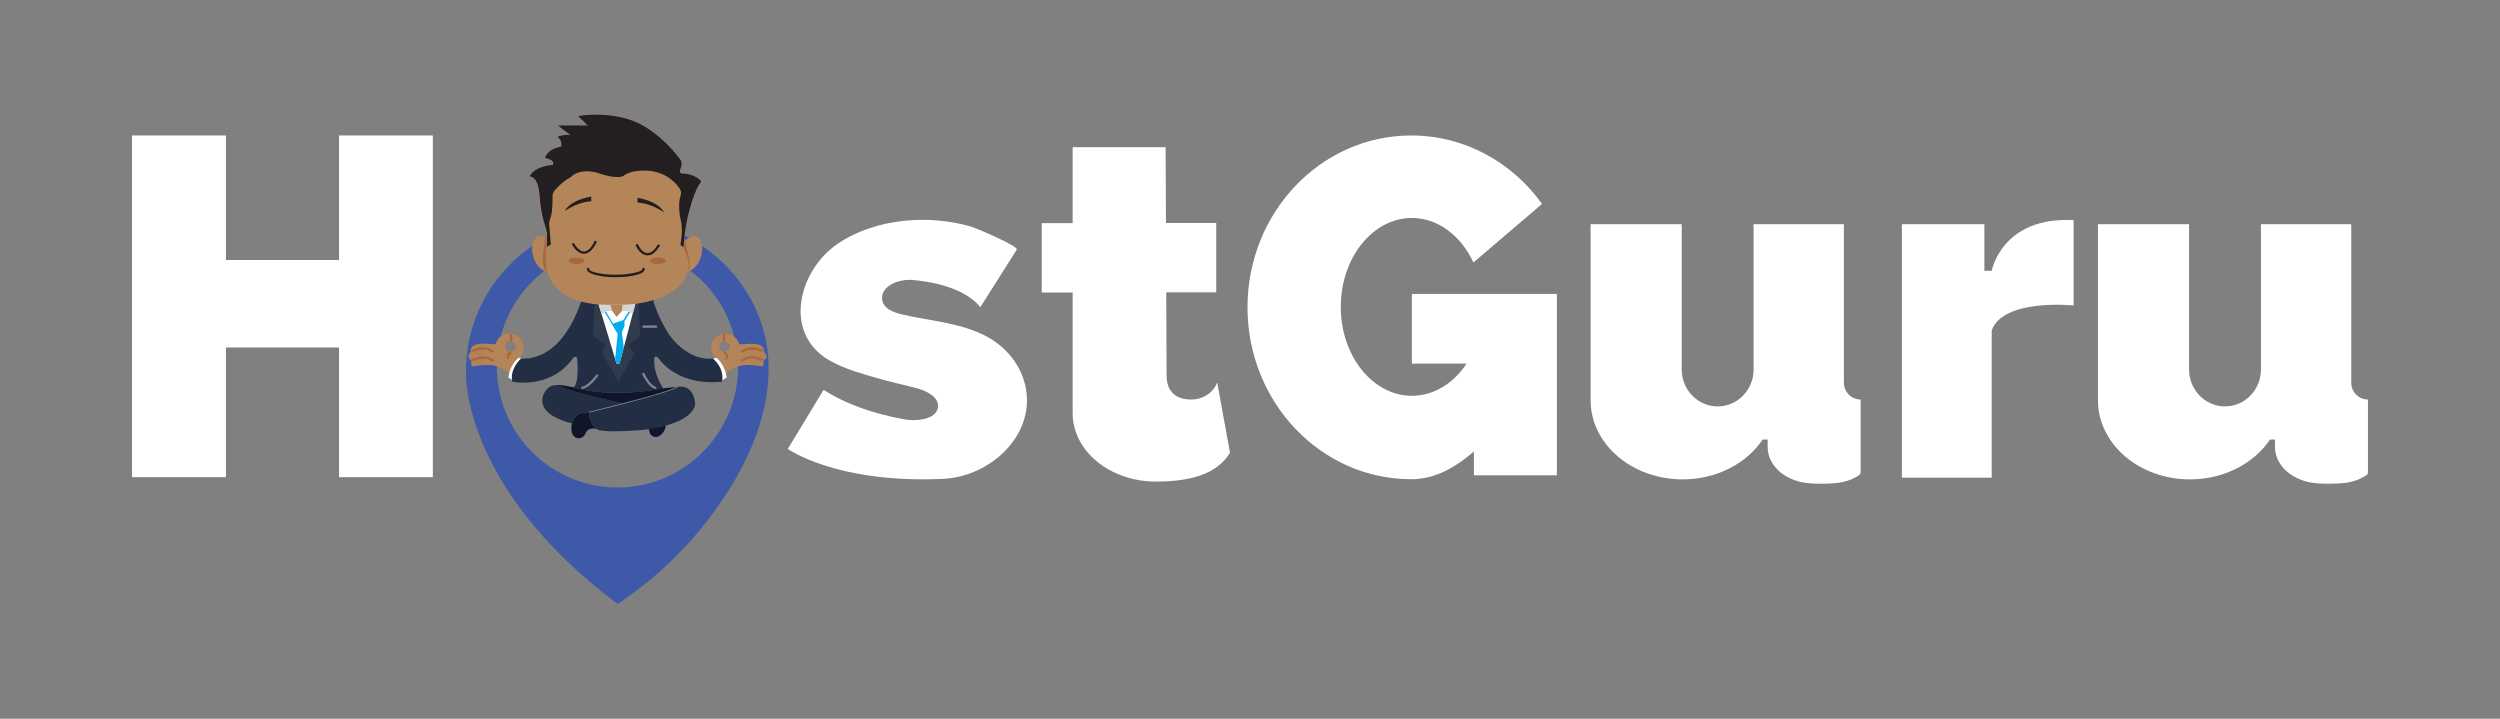 <?xml version="1.0" encoding="utf-8"?>
<!-- Generator: Adobe Illustrator 25.3.1, SVG Export Plug-In . SVG Version: 6.00 Build 0)  -->
<svg version="1.1" id="Layer_1" xmlns="http://www.w3.org/2000/svg" xmlns:xlink="http://www.w3.org/1999/xlink" x="0px" y="0px"
	 viewBox="0 0 160 46" style="enable-background:new 0 0 160 46;" xml:space="preserve">
<rect x="0" y="0" width="160" height="46" fill="#808080" stroke="none"/>
<style type="text/css">
	.st0{fill:#FFFFFF;}
	.st1{fill:#3D59A8;}
	.st2{fill:#0F162A;}
	.st3{fill:#222E43;}
	.st4{fill:#B5855A;}
	.st5{fill:#A7683D;}
	.st6{opacity:0.1;fill:#A7683D;enable-background:new    ;}
	.st7{fill:#303B4D;}
	.st8{fill:#D3D5D6;}
	.st9{fill:#00AEEF;}
	.st10{opacity:0.75;}
	.st11{fill:#A1A3A6;}
	.st12{fill:#231F20;}
	.st13{opacity:0.75;fill:none;stroke:#A1A3A6;stroke-width:0.05;stroke-miterlimit:10;enable-background:new    ;}
	.st14{opacity:0.75;fill:none;stroke:#A1A3A6;stroke-width:0.5;stroke-miterlimit:10;enable-background:new    ;}
</style>
<g>
	<polygon class="st0" points="21.7,8.67 21.7,16.64 14.46,16.64 14.46,8.67 8.45,8.67 8.45,30.54 14.46,30.54 14.46,22.24 
		21.7,22.24 21.7,30.54 27.7,30.54 27.7,8.67 	"/>
	<path class="st0" d="M60.3,30.65c1.75-0.07,3.49-0.96,4.53-2.39c0.51-0.69,0.84-1.52,0.89-2.38c0.1-1.78-0.9-3.39-2.44-4.27
		c-1.67-0.95-3.65-1.05-5.48-1.47c-0.58-0.13-1.36-0.38-1.35-1.1c0-0.62,0.8-1.13,1.78-1.13c0,0,3.2,0.11,4.51,1.75l2.33-3.68
		c0.14-0.22-2.56-1.36-2.81-1.44c-2.74-0.85-6.25-0.58-8.66,1.07c-2.46,1.68-3.51,5.63-0.61,7.4c0.53,0.32,1.11,0.55,1.7,0.75
		c0.94,0.31,1.88,0.57,2.83,0.8c0.4,0.1,0.8,0.19,1.2,0.3c0.53,0.14,1.45,0.56,1.3,1.26c-0.16,0.73-1.33,0.82-1.9,0.75
		c0,0-3.05-0.39-5.41-1.92l-2.29,3.78C50.41,28.72,53.46,30.94,60.3,30.65z"/>
	<path class="st0" d="M77.9,24.47c-0.23,0.64-0.89,1.1-1.66,1.1c-0.7,0-1.58-0.27-1.58-1.55l-0.02-5.31h3.2v-4.44h-3.22L74.6,9.42
		h-5.95v4.86h-1.98v4.44h1.98v7.73c0,2.41,2.38,4.37,5.32,4.37c2.08,0,3.87-0.41,4.75-1.84L77.9,24.47z"/>
	<path class="st0" d="M94.32,28.9c-1.13,0.98-2.45,1.77-4,1.77c-5.79,0-10.48-4.93-10.48-11s4.69-11,10.48-11
		c3.42,0,6.46,1.72,8.37,4.38L94.3,16.8c-0.79-1.7-2.26-2.85-3.94-2.85c-2.51,0-4.55,2.55-4.55,5.69s2.04,5.69,4.55,5.69
		c1.41,0,2.67-0.8,3.5-2.06h-3.5v-4.46h9.28v11.61h-5.31V28.9H94.32z"/>
	<path class="st0" d="M119.08,30.02v-4.45c-0.59,0-1.07-0.48-1.07-1.07v-0.84v-9.31h-5.78v9.3c0,1.3-1.03,2.36-2.3,2.36
		s-2.3-1.06-2.3-2.36v-9.3h-5.83v11.27c0,2.8,2.64,5.06,5.89,5.06c2.19,0,4.1-1.03,5.12-2.55h0.32c0,0,0,0.4,0,0.49
		c0,0.68,0.38,1.28,0.91,1.68c0.3,0.22,0.64,0.38,0.99,0.49c0.62,0.18,1.29,0.18,1.93,0.16c0.59-0.01,1.21-0.09,1.73-0.37
		c0.08-0.05,0.38-0.17,0.38-0.29C119.08,30.28,119.08,30.02,119.08,30.02z"/>
	<path class="st0" d="M151.55,30.02v-4.45c-0.59,0-1.07-0.48-1.07-1.07v-0.84v-9.31h-5.78v9.3c0,1.3-1.03,2.36-2.3,2.36
		s-2.3-1.06-2.3-2.36v-9.3h-5.83v11.27c0,2.8,2.64,5.06,5.89,5.06c2.19,0,4.1-1.03,5.12-2.55h0.32c0,0,0,0.4,0,0.49
		c0,0.68,0.38,1.28,0.91,1.68c0.3,0.22,0.64,0.38,0.99,0.49c0.62,0.18,1.29,0.18,1.93,0.16c0.59-0.01,1.21-0.09,1.73-0.37
		c0.08-0.05,0.38-0.17,0.38-0.29C151.55,30.28,151.55,30.02,151.55,30.02z"/>
	<path class="st0" d="M127.47,30.57h-5.75V14.35H127v2.98h0.47c0,0,0.65-3.49,5.24-3.24v5.46c0,0-4.51-0.47-5.24,1.6
		C127.47,21.15,127.47,30.57,127.47,30.57z"/>
	<path class="st1" d="M48.71,20.65c-1.32-3.89-5.08-6.58-9.19-6.58c-5.36,0-9.7,4.34-9.7,9.7c0,0-0.39,7.31,9.7,14.88
		c0.03,0.02,0.42-0.28,0.45-0.3c2.22-1.53,4.2-3.49,5.78-5.67c1.87-2.56,3.4-5.73,3.44-8.92C49.21,22.72,49.06,21.68,48.71,20.65z
		 M39.52,31.2c-4.26,0-7.72-3.45-7.72-7.72c0-4.26,3.45-7.72,7.72-7.72c4.26,0,7.72,3.45,7.72,7.72
		C47.23,27.74,43.78,31.2,39.52,31.2z"/>
	<g>
		
			<ellipse transform="matrix(0.416 -0.909 0.909 0.416 -0.271 54.218)" class="st2" cx="42.09" cy="27.32" rx="0.67" ry="0.5"/>
		<path class="st3" d="M37.7,26.38c0.1-0.01,0.19-0.03,0.28-0.05c0.16-0.04,0.31-0.08,0.47-0.12c0.36-0.09,0.71-0.18,1.07-0.28
			c0.09-0.02,0.29-0.12,0.38-0.1c-0.43-0.09-0.85-0.19-1.28-0.29c-0.7-0.17-1.41-0.33-2.1-0.56c-0.32-0.1-0.62-0.27-0.95-0.31
			c-0.09-0.01-0.16-0.01-0.22,0.01c-0.11,0.03-0.2,0.09-0.29,0.17c-0.08,0.07-0.15,0.16-0.2,0.25c-0.13,0.21-0.18,0.45-0.14,0.69
			c0.08,0.43,0.41,0.69,0.77,0.89c0.33,0.18,0.69,0.32,1.06,0.4h0.05c0.08-0.39,0.42-0.68,0.84-0.68
			C37.52,26.4,37.61,26.39,37.7,26.38z"/>
		<path class="st3" d="M37.7,26.38c0.1-0.01,0.19-0.03,0.28-0.05c0.16-0.04,0.31-0.08,0.47-0.12c0.36-0.09,0.71-0.18,1.07-0.28
			c0.09-0.02,0.29-0.12,0.38-0.1c0,0,2.87-0.71,3.46-1.07c0,0,1-0.26,1.13,1.06c0,0,0.12,1.25-3.27,1.69c0,0-2.39,0.21-2.93,0
			C37.85,27.34,37.7,26.72,37.7,26.38z"/>
		<path class="st2" d="M36.72,24.79c0,0,2.07,0.73,5.74,0.06l0.89-0.09c-0.58,0.37-3.46,1.07-3.46,1.07
			c-0.43-0.09-0.85-0.19-1.28-0.29c-0.7-0.17-1.41-0.33-2.1-0.56c-0.32-0.1-0.62-0.27-0.95-0.31c-0.09-0.01-0.16-0.01-0.22,0.01
			c0.11-0.03,0.23-0.04,0.35-0.04s0.25,0.02,0.37,0.03c0.08,0.01,0.16,0.03,0.25,0.04c0.08,0.02,0.16,0.04,0.24,0.05
			c0.03,0,0.06,0.01,0.09,0.01C36.67,24.79,36.7,24.78,36.72,24.79z"/>
		<path class="st2" d="M37.7,26.38c-0.09,0.01-0.18,0.02-0.26,0.02c-0.41,0-0.76,0.29-0.84,0.68c0,0-0.21,0.93,0.44,0.97
			c0,0,0.32,0.02,0.46-0.37c0,0,0.12-0.35,0.67-0.23c0,0-0.38-0.21-0.47-0.97L37.7,26.38z"/>
		<path class="st4" d="M49.03,22.68c-0.02-0.03-0.04-0.06-0.06-0.08s-0.06-0.04-0.08-0.07c-0.01-0.03,0.01-0.07,0.01-0.1
			c0-0.04-0.01-0.09-0.03-0.13c-0.09-0.21-0.36-0.27-0.56-0.29s-0.39,0-0.59,0.01c-0.03,0-0.4,0.03-0.41,0.02
			c-0.02-0.08-0.05-0.16-0.1-0.23c-0.25-0.44-0.81-0.59-1.24-0.34s-0.58,0.81-0.32,1.25c0.04,0.07,0.09,0.13,0.14,0.18l0.63,1.04
			c0,0,0.46-0.54,1.31-0.58c0.02,0,0.04,0,0.06,0c0.17,0,0.33,0.01,0.5,0.02c0.09,0.01,0.18,0.01,0.27,0.03
			c0.04,0.01,0.07,0.01,0.11,0.02c0.03,0.01,0.07,0.02,0.1,0.01c0.06-0.02,0.1-0.09,0.11-0.15c0.01-0.05,0-0.09-0.01-0.14
			c0-0.01-0.02-0.04-0.02-0.05c0-0.01,0.02-0.02,0.03-0.03c0.02-0.02,0.04-0.03,0.06-0.05c0.05-0.05,0.1-0.11,0.12-0.19
			C49.06,22.78,49.05,22.73,49.03,22.68z M46.36,22.52c-0.19,0-0.34-0.15-0.34-0.34s0.15-0.34,0.34-0.34s0.34,0.15,0.34,0.34
			S46.55,22.52,46.36,22.52z"/>
		<g>
			<g>
				<path class="st5" d="M46.36,22.65c0.01,0-0.01-0.01-0.01-0.01C46.36,22.64,46.36,22.65,46.36,22.65
					c0.01,0.01,0.02,0.01,0.02,0.01l0.01,0.01c0.01,0.01-0.01,0-0.01-0.01c0,0,0.01,0,0.01,0.01c0.01,0.01,0.02,0.02,0.02,0.02
					s0,0,0.01,0.01s-0.01-0.01,0-0.01c0,0.01,0.01,0.01,0.01,0.02s0.01,0.01,0.01,0.02v0.01c-0.01-0.02,0-0.01,0,0s0,0.01,0.01,0.02
					v0.01c0,0,0,0,0,0.01s0-0.01,0-0.01c0,0.02,0,0.04,0,0.06c0,0,0,0,0,0.01s0-0.02,0,0c0,0.01,0,0.01,0,0.02s-0.01,0.03-0.01,0.04
					c-0.01,0.04,0.01,0.08,0.05,0.09s0.08-0.01,0.09-0.05c0.03-0.09,0.03-0.2-0.02-0.28c-0.03-0.05-0.07-0.1-0.12-0.13
					c-0.01-0.01-0.03-0.01-0.04-0.02c-0.04-0.01-0.08,0.01-0.09,0.05C46.3,22.6,46.32,22.63,46.36,22.65L46.36,22.65z"/>
			</g>
		</g>
		<g>
			<g>
				<path class="st5" d="M46.27,21.42c0,0.11-0.01,0.21-0.01,0.32c0,0.02,0,0.03,0,0.05c0,0.04,0.04,0.08,0.08,0.08
					s0.07-0.03,0.08-0.08c0-0.11,0.01-0.21,0.01-0.32c0-0.02,0-0.03,0-0.05c0-0.04-0.04-0.08-0.07-0.08
					C46.3,21.35,46.27,21.38,46.27,21.42L46.27,21.42z"/>
			</g>
		</g>
		<g>
			<g>
				<path class="st5" d="M47.49,22.55c0.06,0,0.11,0,0.16-0.03c0.04-0.03,0.08-0.07,0.13-0.09c0.1-0.05,0.23-0.05,0.34-0.05
					s0.24,0,0.34,0.04c0.05,0.02,0.09,0.05,0.15,0.07c0.05,0.02,0.11,0.01,0.16,0.01c0.1-0.01,0.1-0.16,0-0.15
					c-0.06,0-0.11,0-0.16-0.02s-0.09-0.05-0.15-0.07c-0.11-0.03-0.23-0.03-0.34-0.03s-0.23,0-0.33,0.04
					c-0.05,0.02-0.1,0.04-0.15,0.07c-0.02,0.01-0.04,0.04-0.06,0.05c-0.03,0.01-0.05,0.01-0.08,0.01
					C47.39,22.39,47.39,22.54,47.49,22.55L47.49,22.55z"/>
			</g>
		</g>
		<g>
			<g>
				<path class="st5" d="M47.49,23.13c0.06,0,0.11,0,0.16-0.03c0.04-0.03,0.08-0.07,0.13-0.09c0.1-0.05,0.23-0.05,0.34-0.05
					s0.24,0,0.34,0.04c0.05,0.02,0.09,0.05,0.15,0.07c0.05,0.02,0.11,0.01,0.16,0.01c0.1-0.01,0.1-0.16,0-0.15
					c-0.06,0-0.11,0-0.16-0.02s-0.09-0.05-0.15-0.07c-0.11-0.03-0.23-0.03-0.34-0.03s-0.23,0-0.33,0.04
					c-0.05,0.02-0.1,0.04-0.15,0.07c-0.02,0.01-0.04,0.04-0.06,0.05c-0.03,0.01-0.05,0.01-0.08,0.01
					C47.39,22.98,47.39,23.13,47.49,23.13L47.49,23.13z"/>
			</g>
		</g>
		<path class="st6" d="M47.96,23.36c0.11,0,0.22,0.01,0.33,0.02c0.09,0.01,0.18,0.01,0.27,0.03c0.04,0.01,0.07,0.01,0.11,0.02
			c0.03,0.01,0.07,0.02,0.1,0.01c0.06-0.02,0.1-0.09,0.11-0.15c0.01-0.05,0-0.09-0.01-0.14c0-0.01-0.02-0.04-0.02-0.05
			c0-0.01,0.02-0.02,0.03-0.03c0.02-0.02,0.04-0.03,0.06-0.05c0.05-0.05,0.1-0.11,0.12-0.19c0.01-0.05,0-0.11-0.02-0.16
			c-0.02-0.03-0.04-0.06-0.06-0.08s-0.06-0.04-0.08-0.07c-0.01-0.03,0.01-0.07,0.01-0.1c0-0.04-0.01-0.09-0.03-0.13
			c-0.09-0.21-0.36-0.27-0.56-0.29c-0.12-0.01-0.25-0.01-0.37,0l0.04,0.31c0,0,0.1,0.26,0.04,0.58L47.96,23.36z"/>
		<path class="st4" d="M33.06,21.46c-0.43-0.25-0.99-0.1-1.24,0.34c-0.04,0.07-0.07,0.15-0.1,0.23c0,0.01-0.38-0.02-0.41-0.02
			c-0.2-0.01-0.4-0.03-0.59-0.01c-0.2,0.02-0.47,0.08-0.56,0.29c-0.02,0.04-0.03,0.09-0.03,0.13c0,0.03,0.02,0.07,0.01,0.1
			s-0.05,0.05-0.08,0.07c-0.02,0.03-0.04,0.05-0.06,0.08c-0.02,0.05-0.03,0.1-0.02,0.16c0.02,0.07,0.06,0.14,0.12,0.19
			c0.02,0.02,0.04,0.03,0.06,0.05c0.01,0.01,0.03,0.02,0.03,0.03s-0.02,0.04-0.02,0.05c-0.02,0.04-0.02,0.09-0.01,0.14
			c0.01,0.06,0.05,0.13,0.11,0.15c0.03,0.01,0.07,0,0.1-0.01c0.04-0.01,0.07-0.02,0.11-0.02c0.09-0.01,0.18-0.02,0.27-0.03
			c0.16-0.01,0.33-0.02,0.5-0.02c0.02,0,0.04,0,0.06,0c0.85,0.04,1.31,0.58,1.31,0.58l0.63-1.04c0.05-0.05,0.1-0.12,0.14-0.18
			C33.63,22.27,33.49,21.71,33.06,21.46z M32.67,22.52c-0.19,0-0.34-0.15-0.34-0.34s0.15-0.34,0.34-0.34s0.34,0.15,0.34,0.34
			S32.86,22.52,32.67,22.52z"/>
		<g>
			<g>
				<path class="st5" d="M32.63,22.52c-0.11,0.03-0.19,0.13-0.2,0.24c-0.01,0.06,0,0.12,0.02,0.17c0.01,0.04,0.05,0.07,0.09,0.05
					c0.04-0.01,0.06-0.05,0.05-0.09c0-0.01-0.01-0.02-0.01-0.03s0-0.01,0-0.02c0,0,0,0,0-0.01s0,0,0,0c0-0.02,0-0.04,0-0.06
					c0,0,0-0.02,0,0c0,0.01,0,0,0,0c0-0.01,0-0.02,0.01-0.02v-0.01c0-0.01,0.01-0.01,0,0.01c0-0.01,0.01-0.01,0.01-0.02
					s0.01-0.01,0.01-0.02c0.01-0.01-0.01,0.01,0,0.01c0,0,0-0.01,0.01-0.01c0.01-0.01,0.02-0.02,0.02-0.02
					c0.01-0.01-0.02,0.01-0.01,0.01c0,0,0,0,0.01,0l0.01-0.01c0.01,0,0.01-0.01,0.02-0.01c0,0,0,0,0.01,0c0,0-0.02,0.01-0.01,0.01
					h0.01c0,0,0,0,0.01,0c0.04-0.01,0.06-0.05,0.05-0.09C32.71,22.54,32.67,22.51,32.63,22.52L32.63,22.52z"/>
			</g>
		</g>
		<g>
			<g>
				<path class="st5" d="M32.62,21.42c0,0.11,0.01,0.21,0.01,0.32c0,0.02,0,0.03,0,0.05c0,0.04,0.03,0.08,0.08,0.08
					c0.04,0,0.08-0.03,0.08-0.08c0-0.11-0.01-0.21-0.01-0.32c0-0.02,0-0.03,0-0.05c0-0.04-0.03-0.08-0.08-0.07
					C32.65,21.35,32.61,21.38,32.62,21.42L32.62,21.42z"/>
			</g>
		</g>
		<g>
			<g>
				<path class="st5" d="M31.55,22.4c-0.03,0-0.05,0-0.08-0.01c-0.02-0.01-0.04-0.03-0.06-0.05c-0.04-0.03-0.09-0.06-0.15-0.07
					c-0.11-0.03-0.22-0.03-0.33-0.04c-0.11,0-0.23,0-0.34,0.03c-0.05,0.01-0.1,0.04-0.15,0.07c-0.05,0.03-0.11,0.02-0.16,0.02
					c-0.1-0.01-0.1,0.14,0,0.15c0.05,0,0.11,0.01,0.16-0.01c0.05-0.01,0.1-0.05,0.15-0.07c0.1-0.04,0.23-0.04,0.34-0.04
					s0.24,0,0.34,0.05c0.05,0.02,0.08,0.06,0.13,0.09s0.1,0.03,0.16,0.03C31.65,22.54,31.65,22.39,31.55,22.4L31.55,22.4z"/>
			</g>
		</g>
		<g>
			<g>
				<path class="st5" d="M31.55,22.98c-0.03,0-0.05,0-0.08-0.01c-0.02-0.01-0.04-0.03-0.06-0.05c-0.04-0.03-0.09-0.06-0.15-0.07
					c-0.11-0.03-0.22-0.03-0.33-0.04c-0.11,0-0.23,0-0.34,0.03c-0.05,0.01-0.1,0.04-0.15,0.07c-0.05,0.03-0.11,0.02-0.16,0.02
					c-0.1-0.01-0.1,0.14,0,0.15c0.05,0,0.11,0.01,0.16-0.01c0.05-0.01,0.1-0.05,0.15-0.07c0.1-0.04,0.23-0.04,0.34-0.04
					s0.24,0,0.34,0.05c0.05,0.02,0.08,0.06,0.13,0.09s0.1,0.03,0.16,0.03C31.65,23.13,31.65,22.98,31.55,22.98L31.55,22.98z"/>
			</g>
		</g>
		<path class="st6" d="M31.07,23.36c-0.11,0-0.22,0.01-0.33,0.02c-0.09,0.01-0.18,0.01-0.27,0.03c-0.04,0.01-0.07,0.01-0.11,0.02
			c-0.03,0.01-0.07,0.02-0.1,0.01c-0.06-0.02-0.1-0.09-0.11-0.15c-0.01-0.05,0-0.09,0.01-0.14c0-0.01,0.02-0.04,0.02-0.05
			c0-0.01-0.02-0.02-0.03-0.03c-0.02-0.02-0.04-0.03-0.06-0.05c-0.05-0.05-0.1-0.11-0.12-0.19c-0.01-0.05,0-0.11,0.02-0.16
			c0.02-0.03,0.04-0.06,0.06-0.08c0.02-0.02,0.06-0.04,0.08-0.07c0.01-0.03-0.01-0.07-0.01-0.1c0-0.04,0.01-0.09,0.03-0.13
			c0.09-0.21,0.36-0.27,0.56-0.29c0.12-0.01,0.25-0.01,0.37,0l-0.04,0.31c0,0-0.1,0.26-0.04,0.58L31.07,23.36z"/>
		<path class="st0" d="M46.23,24.34c0.17-0.13,0.27-0.17,0.27-0.17c-0.09-0.87-0.66-1.28-0.66-1.28l-0.18,0.07L45.56,23l0.62,1.39
			L46.23,24.34z"/>
		<path class="st0" d="M32.81,24.34c-0.17-0.13-0.27-0.17-0.27-0.17c0.09-0.87,0.66-1.28,0.66-1.28l0.18,0.07l0.1,0.04l-0.62,1.39
			L32.81,24.34z"/>
		<path class="st3" d="M37.25,19.1c0,0-1.05,3.98-3.91,3.85c0,0-0.75,0.67-0.55,1.48c0.04,0.01,0.07,0.01,0.11,0.02
			c0.13,0.02,0.27,0.03,0.4,0.04c0.21,0.01,0.41,0,0.62-0.02c0.25-0.02,0.51-0.07,0.75-0.14c0.28-0.08,0.55-0.19,0.81-0.33
			c0.29-0.16,0.55-0.36,0.78-0.59c0.11-0.11,0.2-0.22,0.3-0.34c0.03-0.04,0.07-0.09,0.1-0.13c0.03-0.04,0.06-0.08,0.11-0.1
			c0.07-0.02,0.16,0.02,0.17,0.1c0,0,0.15,1.51-0.22,1.86c0,0,2.07,0.73,5.74,0.06c-0.02,0-0.1-0.15-0.11-0.17
			c-0.09-0.15-0.17-0.3-0.24-0.46c-0.09-0.22-0.16-0.45-0.2-0.68c-0.03-0.15-0.04-0.31-0.04-0.47c0-0.06-0.01-0.17,0.03-0.22
			c0.12-0.16,0.31,0.16,0.37,0.23c0.33,0.4,0.76,0.71,1.22,0.93c0.84,0.41,1.8,0.5,2.72,0.41c0,0,0.22-0.81-0.6-1.49
			c0,0-1.43,0.28-2.75-1.47c0,0-0.8-1.17-1.08-2.37L37.25,19.1z"/>
		<polygon class="st7" points="38.05,19.31 37.97,21.51 38.77,22.07 38.49,22.48 39.57,24.42 40.61,22.61 40.17,22.11 40.96,21.53 
			40.87,19.31 		"/>
		<polygon class="st0" points="39.46,23.27 39.65,23.27 40.68,19.37 38.28,19.37 		"/>
		<polygon class="st8" points="38.31,19.49 39.06,19.52 39.19,19.91 38.85,19.91 38.51,20.13 		"/>
		<path class="st8" d="M39.85,19.52l-0.05,0.39h0.36l0.33,0.19l0.17-0.65C40.65,19.45,40.22,19.52,39.85,19.52z"/>
		<polygon class="st4" points="39.06,19.52 39.19,19.91 39.46,20.28 39.8,19.91 39.85,19.52 		"/>
		<polygon class="st9" points="38.71,20 39.11,20.67 39.53,21.37 39.37,22.96 39.46,23.27 39.65,23.27 39.92,22.23 39.8,21.28 
			39.97,20.86 39.97,20.55 40.32,20 40.23,19.95 39.89,20.49 39.23,20.71 38.79,19.95 		"/>
		<g class="st10">
			<g>
				<path class="st11" d="M41.11,23.97c0.04,0.09,0.09,0.18,0.14,0.26c0.1,0.17,0.22,0.34,0.37,0.48c0.08,0.08,0.18,0.14,0.29,0.18
					c0.04,0.01,0.08-0.02,0.09-0.05c0.01-0.04-0.01-0.08-0.05-0.09c-0.17-0.06-0.3-0.21-0.41-0.35c-0.1-0.13-0.19-0.27-0.26-0.42
					c-0.02-0.03-0.03-0.06-0.04-0.09c-0.02-0.04-0.07-0.05-0.1-0.03C41.1,23.89,41.1,23.93,41.11,23.97L41.11,23.97z"/>
			</g>
		</g>
		<g class="st10">
			<g>
				<path class="st11" d="M38.15,23.99c-0.06,0.09-0.11,0.15-0.18,0.23c-0.13,0.15-0.27,0.29-0.43,0.4
					c-0.09,0.06-0.19,0.11-0.29,0.13c-0.09,0.02-0.05,0.16,0.04,0.14c0.21-0.04,0.39-0.18,0.55-0.32c0.14-0.13,0.26-0.27,0.37-0.42
					c0.02-0.03,0.05-0.06,0.07-0.1C38.33,23.98,38.2,23.91,38.15,23.99L38.15,23.99z"/>
			</g>
		</g>
		<g class="st10">
			<g>
				<path class="st11" d="M41.18,20.98c0.24,0,0.47,0,0.71,0c0.03,0,0.07,0,0.1,0c0.1,0,0.1-0.15,0-0.15c-0.24,0-0.47,0-0.71,0
					c-0.03,0-0.07,0-0.1,0C41.08,20.83,41.08,20.98,41.18,20.98L41.18,20.98z"/>
			</g>
		</g>
		<path class="st4" d="M35.2,17.36c-0.39,0.12-0.87-0.28-1.06-0.9c-0.2-0.62-0.04-1.23,0.35-1.35c0.19-0.06,0.4,0.01,0.59,0.16
			L35.2,17.36z"/>
		<path class="st5" d="M34.86,15.13c0.02,0.01,0,0.25,0,0.28c0,0.15-0.02,0.3-0.05,0.46c-0.01,0.05-0.02,0.1-0.02,0.15
			c-0.02,0.14-0.03,0.28-0.04,0.42c-0.01,0.19-0.01,0.38,0.03,0.56c0.03,0.14,0.08,0.27,0.21,0.35v-2.16
			C34.98,15.19,34.86,15.13,34.86,15.13z"/>
		<path class="st4" d="M43.79,17.36c0.39,0.12,0.87-0.28,1.06-0.9c0.2-0.62,0.04-1.23-0.35-1.35c-0.19-0.06-0.62,0.23-0.81,0.38
			L43.79,17.36z"/>
		<path class="st5" d="M43.86,15.36c-0.02,0.01,0.02,0.26,0.03,0.28c0.02,0.14,0.05,0.27,0.09,0.4c0.01,0.04,0.03,0.09,0.04,0.13
			c0.03,0.12,0.06,0.25,0.08,0.37c0.01,0.09,0.03,0.18,0.03,0.26s0,0.16,0,0.23c0,0.08-0.01,0.16-0.05,0.23
			c-0.01,0.02-0.02,0.04-0.04,0.05c-0.01,0.01-0.06,0.05-0.06,0.05l-0.38-1.83L43.86,15.36z"/>
		<path class="st4" d="M34.99,15.82v-0.9l-0.09-0.35c0-0.01-0.01-0.02-0.01-0.03c-0.16-0.45-0.25-0.93-0.32-1.4
			c-0.08-0.49-0.01-1.72-0.69-1.83c0,0,0.21-0.62,1.49-0.74c0,0,0.18-0.3-0.51-0.44c0,0,0.12-0.58,1.03-0.72c0,0,0.1-0.43-0.24-0.63
			c0,0,0.38-0.17,0.83-0.12l-0.8-0.61l1.95-0.01l-0.62-0.6c0.01,0.01,0.16-0.03,0.18-0.03c0.17-0.02,0.34-0.04,0.51-0.05
			c0.55-0.03,1.11-0.01,1.66,0.08c0.45,0.07,0.9,0.19,1.32,0.37c0.22,0.09,0.43,0.2,0.64,0.33c0.85,0.52,1.66,1.3,2.24,2.1
			c0.1,0.15,0.09,0.3,0.04,0.46c-0.03,0.09-0.16,0.41,0.04,0.41c0,0,0.77,0,1.19,0.44c0,0,0.15,0.01-0.12,0.34
			c0,0-0.78,1.39-0.96,3.93c0.14,0.39,0.37,0.84,0.32,1.27c-0.02,0.2-0.08,0.4-0.16,0.58c-0.34,0.75-1.11,1.2-1.86,1.46
			c-0.86,0.3-1.81,0.41-2.72,0.38c-5.43,0.15-4.32-3.75-4.32-3.75"/>
		<path class="st12" d="M37.62,8.03L37,7.43c0.01,0.01,0.16-0.03,0.18-0.03c0.17-0.02,0.34-0.04,0.51-0.05
			c0.55-0.03,1.11-0.01,1.66,0.08c0.45,0.07,0.9,0.19,1.32,0.37c0.22,0.09,0.43,0.2,0.64,0.33c0.85,0.52,1.66,1.3,2.24,2.1
			c0.1,0.15,0.09,0.3,0.04,0.46c-0.03,0.09-0.16,0.41,0.04,0.41c0,0,0.77,0,1.19,0.44c0,0,0.15,0.01-0.12,0.34
			c0,0-0.78,1.39-0.96,3.93l-0.19-0.13l0.08-0.64c0,0,0.05-0.58-0.07-1c-0.06-0.21-0.08-0.44-0.09-0.65
			c-0.01-0.2-0.01-0.39,0.02-0.59c0.05-0.3,0.19-0.47,0-0.74c-0.11-0.17-0.25-0.33-0.4-0.46c-0.47-0.43-1.09-0.66-1.72-0.68
			c-0.07,0-0.15,0-0.23,0c-0.36,0-0.77,0.06-1.09,0.24c-0.11,0.06-0.17,0.13-0.3,0.15c-0.15,0.03-0.3,0.02-0.45,0.01
			c-0.3-0.03-0.6-0.11-0.88-0.2c0,0-1.17-0.46-1.87,0.19c-0.09,0.09-0.24,0.15-0.34,0.22c-0.26,0.19-0.5,0.41-0.7,0.65
			c-0.14,0.17-0.15,0.25-0.15,0.46c0,0.19,0,0.38-0.01,0.56c-0.01,0.2-0.03,0.4-0.08,0.6c-0.04,0.19-0.14,0.35-0.12,0.55
			c0.04,0.43,0.06,0.86,0.1,1.3l-0.24,0.15v-0.9l-0.09-0.35c0-0.01-0.01-0.02-0.01-0.03c-0.16-0.45-0.25-0.93-0.32-1.4
			c-0.08-0.49-0.01-1.72-0.69-1.83c0,0,0.21-0.62,1.49-0.74c0,0,0.18-0.3-0.51-0.44c0,0,0.12-0.58,1.03-0.72c0,0,0.1-0.43-0.24-0.63
			c0,0,0.38-0.17,0.83-0.12l-0.8-0.61L37.62,8.03z"/>
		<g>
			<g>
				<path class="st12" d="M36.62,15.67c0.2,0.37,0.63,0.75,1.06,0.48c0.23-0.15,0.38-0.4,0.5-0.63c0.04-0.09-0.09-0.16-0.13-0.08
					c-0.13,0.26-0.38,0.71-0.74,0.65c-0.2-0.03-0.36-0.21-0.47-0.36c-0.03-0.04-0.06-0.09-0.09-0.14
					C36.7,15.51,36.57,15.59,36.62,15.67L36.62,15.67z"/>
			</g>
		</g>
		<g>
			<g>
				<path class="st12" d="M40.7,15.73c0.16,0.38,0.55,0.76,0.99,0.56c0.23-0.11,0.39-0.33,0.53-0.53c0.05-0.08-0.08-0.16-0.13-0.08
					c-0.16,0.24-0.43,0.6-0.76,0.5c-0.19-0.06-0.33-0.23-0.42-0.39c-0.03-0.04-0.05-0.09-0.07-0.13
					C40.79,15.56,40.66,15.64,40.7,15.73L40.7,15.73z"/>
			</g>
		</g>
		<g>
			<g>
				<path class="st12" d="M41.11,17.2c-0.01,0.17-0.44,0.24-0.56,0.27c-0.37,0.08-0.76,0.11-1.14,0.11c-0.37,0-0.75-0.02-1.12-0.1
					c-0.12-0.03-0.57-0.1-0.58-0.27c-0.01-0.1-0.16-0.1-0.15,0c0.02,0.23,0.31,0.31,0.49,0.37c0.44,0.13,0.91,0.16,1.36,0.16
					s0.91-0.03,1.34-0.15c0.18-0.05,0.49-0.14,0.51-0.37C41.27,17.1,41.12,17.1,41.11,17.2L41.11,17.2z"/>
			</g>
		</g>
		<path class="st12" d="M36.15,13.51c0,0,0.22-0.66,1.69-0.93v0.3C37.84,12.89,37.05,12.88,36.15,13.51z"/>
		<path class="st12" d="M42.49,13.59c0,0-0.22-0.66-1.69-0.93v0.3C40.79,12.97,41.58,12.96,42.49,13.59z"/>
		<ellipse class="st5" cx="36.89" cy="16.69" rx="0.51" ry="0.21"/>
		<ellipse class="st5" cx="42.1" cy="16.69" rx="0.51" ry="0.21"/>
		<path class="st13" d="M37.7,26.38c0,0,5.17-1.25,5.65-1.62"/>
	</g>
</g>
<g>
	
		<ellipse transform="matrix(0.416 -0.909 0.909 0.416 480.841 1083.823)" class="st2" cx="1084.56" cy="167.4" rx="7.61" ry="5.61"/>
	<path class="st3" d="M1035.03,156.82c1.08-0.14,2.15-0.34,3.14-0.6c1.76-0.45,3.51-0.91,5.27-1.36c4.02-1.04,8.04-2.08,12.06-3.12
		c1.01-0.26,3.26-1.34,4.32-1.12c-4.82-1.04-9.62-2.15-14.41-3.28c-7.93-1.88-15.9-3.76-23.66-6.27c-3.59-1.16-6.95-3.06-10.76-3.53
		c-0.99-0.12-1.77-0.09-2.5,0.12c-1.22,0.35-2.31,1.05-3.24,1.91c-0.89,0.82-1.67,1.75-2.29,2.79c-1.42,2.36-2.08,5.06-1.55,7.79
		c0.94,4.86,4.63,7.74,8.73,10.01c3.74,2.06,7.78,3.59,11.94,4.56h0.58c0.88-4.4,4.77-7.72,9.43-7.72
		C1033.04,157.01,1034.03,156.94,1035.03,156.82z"/>
	<path class="st3" d="M1035.03,156.82c1.08-0.14,2.15-0.34,3.14-0.6c1.76-0.45,3.51-0.91,5.27-1.36c4.02-1.04,8.04-2.08,12.06-3.12
		c1.01-0.26,3.26-1.34,4.32-1.12c0,0,32.43-7.97,39.02-12.09c0,0,11.27-2.89,12.78,11.95c0,0,1.37,14.15-36.96,19.1
		c0,0-26.93,2.2-33.11,0C1037.23,168.06,1035.03,160.67,1035.03,156.82z"/>
	<path class="st2" d="M1023.94,138.86c0,0,23.32,8.19,64.82,0.68l10.08-1.01c-6.6,4.12-39.02,12.09-39.02,12.09
		c-4.82-1.04-9.62-2.15-14.41-3.28c-7.93-1.88-15.9-3.76-23.66-6.27c-3.59-1.16-6.95-3.06-10.76-3.53c-0.99-0.12-1.77-0.09-2.5,0.12
		c1.27-0.36,2.6-0.42,3.91-0.4c1.41,0.03,2.81,0.18,4.2,0.39c0.93,0.14,1.85,0.31,2.77,0.51c0.91,0.19,1.77,0.42,2.69,0.55
		c0.36,0.05,0.7,0.1,1.07,0.11C1023.36,138.85,1023.72,138.79,1023.94,138.86z"/>
	<path class="st2" d="M1035.03,156.82c-0.99,0.13-1.99,0.19-2.94,0.19c-4.66,0-8.55,3.32-9.43,7.72c0,0-2.42,10.53,4.91,10.99
		c0,0,3.66,0.18,5.22-4.12c0,0,1.3-4,7.57-2.61c0,0-4.33-2.34-5.26-10.95L1035.03,156.82z"/>
	<path class="st4" d="M1162.88,115.05c-0.17-0.35-0.41-0.67-0.67-0.96c-0.25-0.27-0.7-0.48-0.86-0.81c-0.14-0.29,0.08-0.8,0.09-1.13
		c0.01-0.51-0.09-1.02-0.29-1.49c-0.99-2.36-4.02-3-6.29-3.22c-2.24-0.21-4.46,0-6.71,0.11c-0.32,0.02-4.55,0.38-4.59,0.24
		c-0.23-0.9-0.59-1.79-1.08-2.63c-2.86-4.96-9.14-6.7-14.02-3.88s-6.51,9.12-3.65,14.08c0.45,0.77,0.98,1.47,1.57,2.08l7.1,11.75
		c0,0,5.21-6.05,14.82-6.53c0.22,0,0.44,0,0.66,0.01c1.86,0.02,3.73,0.08,5.59,0.21c1.04,0.07,2.07,0.16,3.1,0.31
		c0.41,0.06,0.81,0.13,1.21,0.23c0.35,0.09,0.74,0.27,1.1,0.14c0.66-0.23,1.13-0.98,1.25-1.64c0.09-0.51,0-1.05-0.17-1.54
		c-0.05-0.15-0.26-0.44-0.25-0.6c0.01-0.16,0.18-0.24,0.31-0.34c0.22-0.17,0.46-0.34,0.67-0.53c0.61-0.57,1.15-1.27,1.34-2.1
		C1163.24,116.22,1163.15,115.6,1162.88,115.05z M1132.81,113.26c-2.11,0-3.81-1.71-3.81-3.81s1.71-3.81,3.81-3.81
		s3.81,1.71,3.81,3.81S1134.92,113.26,1132.81,113.26z"/>
	<g>
		<g>
			<path class="st5" d="M1132.91,113.7c0.28,0.15,0.46,0.3,0.68,0.53c0.46,0.47,0.77,1.07,0.85,1.73c0.07,0.56-0.01,1.11-0.17,1.65
				c-0.09,0.31,0.39,0.44,0.48,0.13c0.29-0.95,0.31-1.95-0.11-2.86c-0.26-0.56-0.68-1.04-1.17-1.41c-0.1-0.07-0.2-0.15-0.31-0.2
				C1132.88,113.12,1132.63,113.55,1132.91,113.7L1132.91,113.7z"/>
		</g>
	</g>
	<g>
		<g>
			<path class="st5" d="M1132.34,100.29c-0.05,1.49-0.11,2.99-0.16,4.48c-0.01,0.22-0.02,0.43-0.02,0.65c-0.01,0.32,0.49,0.32,0.5,0
				c0.05-1.49,0.11-2.99,0.16-4.48c0.01-0.22,0.02-0.43,0.02-0.65C1132.85,99.97,1132.35,99.97,1132.34,100.29L1132.34,100.29z"/>
		</g>
	</g>
	<g>
		<g>
			<path class="st5" d="M1145.46,112.94c0.52,0.03,1,0.03,1.46-0.26c0.5-0.31,0.91-0.75,1.44-1.01c1.22-0.6,2.78-0.6,4.11-0.61
				c1.31-0.01,2.89-0.02,4.11,0.53c0.51,0.23,0.98,0.57,1.52,0.72c0.55,0.16,1.14,0.13,1.7,0.09c0.32-0.03,0.32-0.53,0-0.5
				c-0.76,0.06-1.44,0.03-2.14-0.31c-0.51-0.25-0.98-0.55-1.54-0.69c-1.17-0.3-2.45-0.35-3.65-0.34c-1.18,0.01-2.45,0.05-3.59,0.38
				c-0.56,0.16-1.04,0.42-1.51,0.77c-0.65,0.48-1.06,0.78-1.91,0.72C1145.14,112.42,1145.14,112.92,1145.46,112.94L1145.46,112.94z"
				/>
		</g>
	</g>
	<g>
		<g>
			<path class="st5" d="M1145.46,119.57c0.52,0.03,1,0.03,1.46-0.26c0.5-0.31,0.91-0.75,1.44-1.01c1.22-0.6,2.78-0.6,4.11-0.61
				c1.31-0.01,2.89-0.02,4.11,0.53c0.51,0.23,0.98,0.57,1.52,0.72c0.55,0.16,1.14,0.13,1.7,0.09c0.32-0.03,0.32-0.53,0-0.5
				c-0.76,0.06-1.44,0.03-2.14-0.31c-0.51-0.25-0.98-0.55-1.54-0.69c-1.17-0.3-2.45-0.35-3.65-0.34c-1.18,0.01-2.45,0.05-3.59,0.38
				c-0.56,0.16-1.04,0.42-1.51,0.77c-0.65,0.48-1.06,0.78-1.91,0.72C1145.14,119.05,1145.14,119.55,1145.46,119.57L1145.46,119.57z"
				/>
		</g>
	</g>
	<path class="st6" d="M1150.84,122.71c1.24,0.03,2.47,0.09,3.71,0.17c1.04,0.07,2.07,0.16,3.1,0.31c0.41,0.06,0.81,0.13,1.21,0.23
		c0.35,0.09,0.74,0.27,1.1,0.14c0.66-0.23,1.13-0.98,1.25-1.64c0.09-0.51,0-1.05-0.17-1.54c-0.05-0.15-0.26-0.44-0.25-0.6
		c0.01-0.16,0.18-0.24,0.31-0.34c0.22-0.17,0.46-0.34,0.67-0.53c0.61-0.57,1.15-1.27,1.34-2.1c0.13-0.6,0.04-1.22-0.23-1.77
		c-0.17-0.35-0.41-0.67-0.67-0.96c-0.25-0.27-0.7-0.48-0.86-0.81c-0.14-0.29,0.08-0.8,0.09-1.13c0.01-0.51-0.09-1.02-0.29-1.49
		c-0.99-2.36-4.02-3-6.29-3.22c-1.39-0.13-2.77-0.1-4.15-0.03l0.4,3.46c0,0,1.18,2.93,0.49,6.57L1150.84,122.71z"/>
	<path class="st4" d="M982.63,101.28c-4.88-2.82-11.16-1.08-14.02,3.88c-0.49,0.85-0.85,1.73-1.08,2.63
		c-0.04,0.14-4.27-0.22-4.59-0.24c-2.25-0.12-4.47-0.33-6.71-0.11c-2.27,0.22-5.3,0.85-6.29,3.22c-0.2,0.47-0.29,0.98-0.29,1.49
		c0,0.33,0.23,0.85,0.09,1.13c-0.17,0.33-0.62,0.54-0.86,0.81c-0.26,0.29-0.5,0.6-0.67,0.96c-0.27,0.55-0.36,1.17-0.23,1.77
		c0.18,0.83,0.73,1.53,1.34,2.1c0.21,0.19,0.44,0.36,0.67,0.53c0.13,0.1,0.3,0.17,0.31,0.34c0.01,0.16-0.2,0.45-0.25,0.6
		c-0.17,0.49-0.26,1.02-0.17,1.54c0.11,0.67,0.58,1.42,1.25,1.64c0.37,0.13,0.75-0.05,1.1-0.14c0.4-0.1,0.8-0.17,1.21-0.23
		c1.03-0.16,2.06-0.24,3.1-0.31c1.86-0.13,3.72-0.19,5.59-0.21c0.22,0,0.44-0.01,0.66-0.01c9.62,0.48,14.82,6.53,14.82,6.53
		l7.1-11.75c0.59-0.61,1.12-1.31,1.57-2.08C989.14,110.41,987.51,104.1,982.63,101.28z M978.28,113.26c-2.11,0-3.81-1.71-3.81-3.81
		s1.71-3.81,3.81-3.81s3.81,1.71,3.81,3.81S980.38,113.26,978.28,113.26z"/>
	<g>
		<g>
			<path class="st5" d="M977.92,113.27c-0.98,0.51-1.65,1.61-1.78,2.68c-0.07,0.6,0.02,1.21,0.19,1.79
				c0.09,0.31,0.58,0.18,0.48-0.13c-0.25-0.84-0.3-1.75,0.09-2.55c0.13-0.27,0.3-0.52,0.51-0.75c0.09-0.1,0.18-0.19,0.28-0.27
				c0.09-0.08,0.14-0.12,0.2-0.16c0.09-0.06,0.18-0.13,0.28-0.18C978.46,113.55,978.21,113.12,977.92,113.27L977.92,113.27z"/>
		</g>
	</g>
	<g>
		<g>
			<path class="st5" d="M978.24,100.29c0.05,1.49,0.11,2.99,0.16,4.48c0.01,0.22,0.02,0.43,0.02,0.65c0.01,0.32,0.51,0.32,0.5,0
				c-0.05-1.49-0.11-2.99-0.16-4.48c-0.01-0.22-0.02-0.43-0.02-0.65C978.73,99.97,978.23,99.97,978.24,100.29L978.24,100.29z"/>
		</g>
	</g>
	<g>
		<g>
			<path class="st5" d="M965.62,112.44c-0.85,0.05-1.25-0.24-1.91-0.72c-0.47-0.35-0.95-0.61-1.51-0.77
				c-1.14-0.34-2.41-0.37-3.59-0.38c-1.2-0.01-2.48,0.04-3.65,0.34c-0.56,0.14-1.02,0.44-1.54,0.69c-0.7,0.34-1.38,0.37-2.14,0.31
				c-0.32-0.03-0.32,0.47,0,0.5c0.56,0.04,1.15,0.07,1.7-0.09c0.54-0.16,1.01-0.49,1.52-0.72c1.22-0.55,2.79-0.54,4.11-0.53
				c1.33,0.01,2.89,0.01,4.11,0.61c0.54,0.26,0.94,0.7,1.44,1.01c0.46,0.28,0.93,0.29,1.46,0.26
				C965.94,112.92,965.94,112.42,965.62,112.44L965.62,112.44z"/>
		</g>
	</g>
	<g>
		<g>
			<path class="st5" d="M965.62,119.07c-0.85,0.05-1.25-0.24-1.91-0.72c-0.47-0.35-0.95-0.61-1.51-0.77
				c-1.14-0.34-2.41-0.37-3.59-0.38c-1.2-0.01-2.48,0.04-3.65,0.34c-0.56,0.14-1.02,0.44-1.54,0.69c-0.7,0.34-1.38,0.37-2.14,0.31
				c-0.32-0.03-0.32,0.47,0,0.5c0.56,0.04,1.15,0.07,1.7-0.09c0.54-0.16,1.01-0.49,1.52-0.72c1.22-0.55,2.79-0.54,4.11-0.53
				c1.33,0.01,2.89,0.01,4.11,0.61c0.54,0.26,0.94,0.7,1.44,1.01c0.46,0.28,0.93,0.29,1.46,0.26
				C965.94,119.55,965.94,119.05,965.62,119.07L965.62,119.07z"/>
		</g>
	</g>
	<path class="st6" d="M960.25,122.71c-1.24,0.03-2.47,0.09-3.71,0.17c-1.04,0.07-2.07,0.16-3.1,0.31c-0.41,0.06-0.81,0.13-1.21,0.23
		c-0.35,0.09-0.74,0.27-1.1,0.14c-0.66-0.23-1.13-0.98-1.25-1.64c-0.09-0.51,0-1.05,0.17-1.54c0.05-0.15,0.26-0.44,0.25-0.6
		c-0.01-0.16-0.18-0.24-0.31-0.34c-0.22-0.17-0.46-0.34-0.67-0.53c-0.61-0.57-1.15-1.27-1.34-2.1c-0.13-0.6-0.04-1.22,0.23-1.77
		c0.17-0.35,0.41-0.67,0.67-0.96c0.25-0.27,0.7-0.48,0.86-0.81c0.14-0.29-0.08-0.8-0.09-1.13c-0.01-0.51,0.09-1.02,0.29-1.49
		c0.99-2.36,4.02-3,6.29-3.22c1.39-0.13,2.77-0.1,4.15-0.03l-0.4,3.46c0,0-1.18,2.93-0.49,6.57L960.25,122.71z"/>
	<path class="st0" d="M1131.25,133.79c1.91-1.45,3.04-1.92,3.04-1.92c-0.96-9.82-7.49-14.43-7.49-14.43l-2.03,0.79l-1.07,0.44
		l7.04,15.65L1131.25,133.79z"/>
	<path class="st0" d="M979.84,133.79c-1.91-1.45-3.04-1.92-3.04-1.92c0.96-9.82,7.49-14.43,7.49-14.43l2.03,0.79l1.07,0.44
		l-7.04,15.65L979.84,133.79z"/>
	<path class="st3" d="M1029.89,74.62c0,0-11.85,44.96-44.1,43.49c0,0-8.43,7.51-6.23,16.67c0.42,0.08,0.84,0.15,1.27,0.21
		c1.51,0.21,3.03,0.34,4.56,0.4c2.33,0.09,4.67,0.03,7-0.18c2.88-0.27,5.73-0.78,8.52-1.55c3.17-0.88,6.24-2.11,9.12-3.7
		c3.23-1.78,6.19-4.02,8.79-6.64c1.2-1.2,2.31-2.48,3.35-3.82c0.39-0.5,0.79-0.99,1.14-1.52c0.32-0.48,0.66-0.95,1.23-1.15
		c0.79-0.28,1.84,0.21,1.93,1.1c0,0,1.69,17.09-2.53,20.94c0,0,23.32,8.19,64.82,0.68c-0.2,0.04-1.16-1.73-1.26-1.88
		c-1.02-1.66-1.92-3.41-2.67-5.22c-1.03-2.46-1.81-5.03-2.25-7.67c-0.29-1.74-0.47-3.53-0.47-5.29c0-0.67-0.12-1.92,0.31-2.5
		c1.38-1.81,3.52,1.79,4.17,2.58c3.69,4.47,8.53,7.98,13.73,10.49c9.52,4.59,20.33,5.68,30.75,4.62c0,0,2.47-9.16-6.78-16.85
		c0,0-16.12,3.21-31.05-16.58c0,0-9.07-13.19-12.18-26.75L1029.89,74.62z"/>
	<polygon class="st7" points="1038.93,77.07 1038.1,101.8 1047.08,108.22 1043.97,112.8 1056.15,134.74 1067.83,114.22 
		1062.88,108.61 1071.77,102.03 1070.76,77.07 	"/>
	<polygon class="st0" points="1054.94,121.73 1057.02,121.73 1068.61,77.71 1041.54,77.71 	"/>
	<polygon class="st8" points="1041.95,79.07 1050.38,79.38 1051.89,83.8 1047.95,83.8 1044.14,86.26 	"/>
	<path class="st8" d="M1059.26,79.38l-0.55,4.38h4.03l3.71,2.14l1.92-7.29C1068.37,78.61,1063.48,79.39,1059.26,79.38z"/>
	<polygon class="st4" points="1050.38,79.38 1051.89,83.8 1054.94,87.97 1058.71,83.76 1059.26,79.38 	"/>
	<polygon class="st9" points="1046.4,84.8 1050.93,92.37 1055.72,100.32 1053.85,118.18 1054.94,121.73 1057.02,121.73 
		1060.13,109.92 1058.71,99.24 1060.64,94.48 1060.64,91 1064.55,84.8 1063.54,84.22 1059.72,90.35 1052.3,92.83 1047.31,84.22 	"/>
	<g class="st10">
		<g>
			<path class="st11" d="M1073.73,129.5c0.46,1.03,1.02,2.02,1.59,2.99c1.15,1.93,2.49,3.82,4.16,5.35
				c0.93,0.85,1.96,1.57,3.14,2.01c0.75,0.28,1.08-0.93,0.33-1.21c-1.95-0.73-3.49-2.43-4.72-4.04c-1.12-1.47-2.09-3.07-2.94-4.72
				c-0.17-0.33-0.34-0.67-0.49-1.01C1074.48,128.14,1073.41,128.77,1073.73,129.5L1073.73,129.5z"/>
		</g>
	</g>
	<g class="st10">
		<g>
			<path class="st11" d="M1040.27,129.91c-0.62,0.92-1.31,1.79-2.03,2.64c-1.44,1.7-3.04,3.35-4.9,4.59
				c-1.03,0.69-2.14,1.25-3.36,1.49c-0.79,0.15-0.45,1.36,0.33,1.21c2.33-0.45,4.36-1.97,6.07-3.54c1.55-1.42,2.93-3.02,4.19-4.69
				c0.26-0.35,0.53-0.71,0.77-1.07C1041.8,129.87,1040.71,129.25,1040.27,129.91L1040.27,129.91z"/>
		</g>
	</g>
	<g class="st10">
		<g>
			<path class="st11" d="M1072.34,95.65c4.17,0,8.35,0,12.52,0c0.59,0,1.18,0,1.77,0c0.8,0,0.81-1.25,0-1.25c-4.17,0-8.35,0-12.52,0
				c-0.59,0-1.18,0-1.77,0C1071.54,94.4,1071.53,95.65,1072.34,95.65L1072.34,95.65z"/>
		</g>
	</g>
	<path class="st4" d="M1006.82,54.98c-4.4,1.4-9.78-3.17-12.02-10.21s-0.47-13.87,3.93-15.27c2.16-0.68,4.55,0.06,6.69,1.83
		L1006.82,54.98z"/>
	<path class="st5" d="M1002.97,29.81c0.25,0.14-0.01,2.83-0.02,3.12c-0.05,1.75-0.23,3.44-0.52,5.15c-0.1,0.57-0.19,1.14-0.27,1.71
		c-0.22,1.58-0.39,3.16-0.47,4.75c-0.11,2.11-0.1,4.26,0.3,6.34c0.31,1.59,0.89,3.04,2.31,3.98V30.53
		C1004.3,30.53,1002.97,29.81,1002.97,29.81z"/>
	<path class="st4" d="M1103.79,54.98c4.4,1.4,9.78-3.17,12.02-10.21s0.47-13.87-3.93-15.27c-2.16-0.68-7.05,2.57-9.19,4.34
		L1103.79,54.98z"/>
	<path class="st5" d="M1104.51,32.49c-0.27,0.15,0.28,2.91,0.31,3.17c0.21,1.56,0.56,3.06,1.04,4.56c0.16,0.5,0.31,1,0.45,1.5
		c0.39,1.39,0.71,2.79,0.95,4.21c0.16,0.99,0.29,1.98,0.34,2.98c0.04,0.88,0,1.76-0.05,2.64c-0.05,0.87-0.17,1.78-0.58,2.56
		c-0.12,0.22-0.27,0.42-0.44,0.61c-0.06,0.07-0.66,0.52-0.65,0.54l-4.33-20.65C1101.55,34.61,1104.5,32.49,1104.51,32.49z"/>
	<path class="st4" d="M1004.44,37.68V27.51l-0.96-3.98c-0.03-0.11-0.08-0.21-0.11-0.31c-1.77-5.1-2.79-10.51-3.64-15.83
		c-0.88-5.49-0.06-19.36-7.79-20.68c0,0,2.34-7.01,16.76-8.38c0,0,2.06-3.44-5.77-4.95c0,0,1.37-6.6,11.68-8.11
		c0,0,1.1-4.81-2.75-7.15c0,0,4.26-1.92,9.34-1.37l-9.07-6.87l21.98-0.14l-7.01-6.73c0.16,0.15,1.85-0.28,2.07-0.31
		c1.91-0.25,3.83-0.42,5.75-0.53c6.25-0.37,12.56-0.11,18.74,0.89c5.09,0.82,10.12,2.16,14.88,4.17c2.48,1.04,4.89,2.27,7.18,3.68
		c9.58,5.92,18.69,14.68,25.31,23.71c1.09,1.65,1.05,3.42,0.44,5.23c-0.35,1.04-1.82,4.66,0.47,4.66c0.01,0,8.71,0,13.37,4.95
		c0,0,1.65,0.14-1.37,3.85c0,0-8.79,15.66-10.85,44.38c1.63,4.43,4.16,9.48,3.64,14.33c-0.24,2.27-0.85,4.49-1.81,6.56
		c-3.89,8.41-12.55,13.54-21,16.44c-9.7,3.33-20.43,4.67-30.7,4.3C991.94,80.96,1004.44,37,1004.44,37"/>
	<path class="st12" d="M1034.12-50.26l-7.01-6.73c0.16,0.15,1.85-0.28,2.07-0.31c1.91-0.25,3.83-0.42,5.75-0.53
		c6.25-0.37,12.56-0.11,18.74,0.89c5.09,0.82,10.12,2.16,14.88,4.17c2.48,1.04,4.89,2.27,7.18,3.68
		c9.58,5.92,18.69,14.68,25.31,23.71c1.09,1.65,1.05,3.42,0.44,5.23c-0.35,1.04-1.82,4.66,0.47,4.66c0.01,0,8.71,0,13.37,4.95
		c0,0,1.65,0.14-1.37,3.85c0,0-8.79,15.66-10.85,44.38l-2.19-1.46l0.95-7.2c0,0,0.55-6.6-0.82-11.27c-0.69-2.34-0.89-4.96-1.03-7.37
		c-0.13-2.21-0.09-4.45,0.25-6.64c0.53-3.35,2.1-5.27,0.03-8.39c-1.28-1.92-2.79-3.68-4.48-5.24c-5.31-4.89-12.25-7.42-19.43-7.67
		c-0.85-0.03-1.69-0.03-2.54,0c-4.11,0-8.67,0.72-12.3,2.71c-1.26,0.69-1.92,1.48-3.39,1.73c-1.67,0.29-3.41,0.28-5.1,0.13
		c-3.41-0.29-6.74-1.2-9.99-2.24c0,0-13.19-5.22-21.16,2.2c-1.05,0.98-2.66,1.65-3.83,2.52c-2.9,2.13-5.6,4.58-7.9,7.37
		c-1.57,1.9-1.74,2.77-1.73,5.2c0.01,2.12,0,4.24-0.12,6.36c-0.13,2.28-0.36,4.57-0.87,6.8c-0.49,2.16-1.58,4-1.38,6.19
		c0.46,4.87,0.65,9.76,1.11,14.62l-2.75,1.65V27.51l-0.96-3.98c-0.03-0.11-0.08-0.21-0.11-0.31c-1.77-5.1-2.79-10.51-3.64-15.83
		c-0.88-5.49-0.06-19.36-7.79-20.68c0,0,2.34-7.01,16.76-8.38c0,0,2.06-3.44-5.77-4.95c0,0,1.37-6.6,11.68-8.11
		c0,0,1.1-4.81-2.75-7.15c0,0,4.26-1.92,9.34-1.37l-9.07-6.87L1034.12-50.26z"/>
	<g>
		<g>
			<path class="st12" d="M1023,35.83c2.15,4.09,6.92,8.37,11.62,5.37c2.55-1.63,4.23-4.42,5.58-7.05c0.37-0.71-0.71-1.35-1.08-0.63
				c-1.57,3.04-4.44,8.14-8.63,7.42c-2.32-0.4-4.15-2.35-5.45-4.19c-0.35-0.5-0.68-1.01-0.97-1.54
				C1023.7,34.49,1022.62,35.12,1023,35.83L1023,35.83z"/>
		</g>
	</g>
	<g>
		<g>
			<path class="st12" d="M1069.08,36.49c1.79,4.13,6.02,8.48,10.82,6.19c2.53-1.21,4.37-3.63,5.88-5.91
				c0.44-0.67-0.64-1.3-1.08-0.63c-1.82,2.76-4.99,6.92-8.85,5.78c-2.18-0.64-3.77-2.66-4.89-4.54c-0.29-0.49-0.57-1-0.8-1.52
				C1069.84,35.12,1068.76,35.75,1069.08,36.49L1069.08,36.49z"/>
		</g>
	</g>
	<g>
		<g>
			<path class="st12" d="M1073.75,53.21c-0.04,0.84-1.14,1.4-1.79,1.73c-1.38,0.71-2.93,1.12-4.44,1.46
				c-4.31,0.98-8.79,1.27-13.21,1.27c-4.41,0-8.89-0.29-13.21-1.27c-1.51-0.34-3.06-0.75-4.44-1.46c-0.64-0.33-1.75-0.88-1.79-1.73
				c-0.04-0.8-1.29-0.81-1.25,0c0.08,1.76,2.02,2.69,3.43,3.27c3.07,1.26,6.48,1.74,9.76,2.08c4.4,0.45,8.86,0.49,13.27,0.15
				c3.51-0.27,7.13-0.71,10.48-1.85c1.65-0.56,4.34-1.54,4.44-3.64C1075.04,52.41,1073.79,52.41,1073.75,53.21L1073.75,53.21z"/>
		</g>
	</g>
	<path class="st12" d="M1017.49,11.58c0,0,2.47-7.42,19.1-10.44v3.44C1036.59,4.57,1027.66,4.43,1017.49,11.58z"/>
	<path class="st12" d="M1089.03,12.46c0,0-2.47-7.42-19.1-10.44v3.44C1069.94,5.45,1078.87,5.32,1089.03,12.46z"/>
	<ellipse class="st5" cx="1025.85" cy="47.51" rx="5.75" ry="2.4"/>
	<ellipse class="st5" cx="1084.67" cy="47.51" rx="5.75" ry="2.4"/>
	<path class="st14" d="M1035.03,156.82c0,0,58.31-14.1,63.81-18.28"/>
</g>
</svg>
